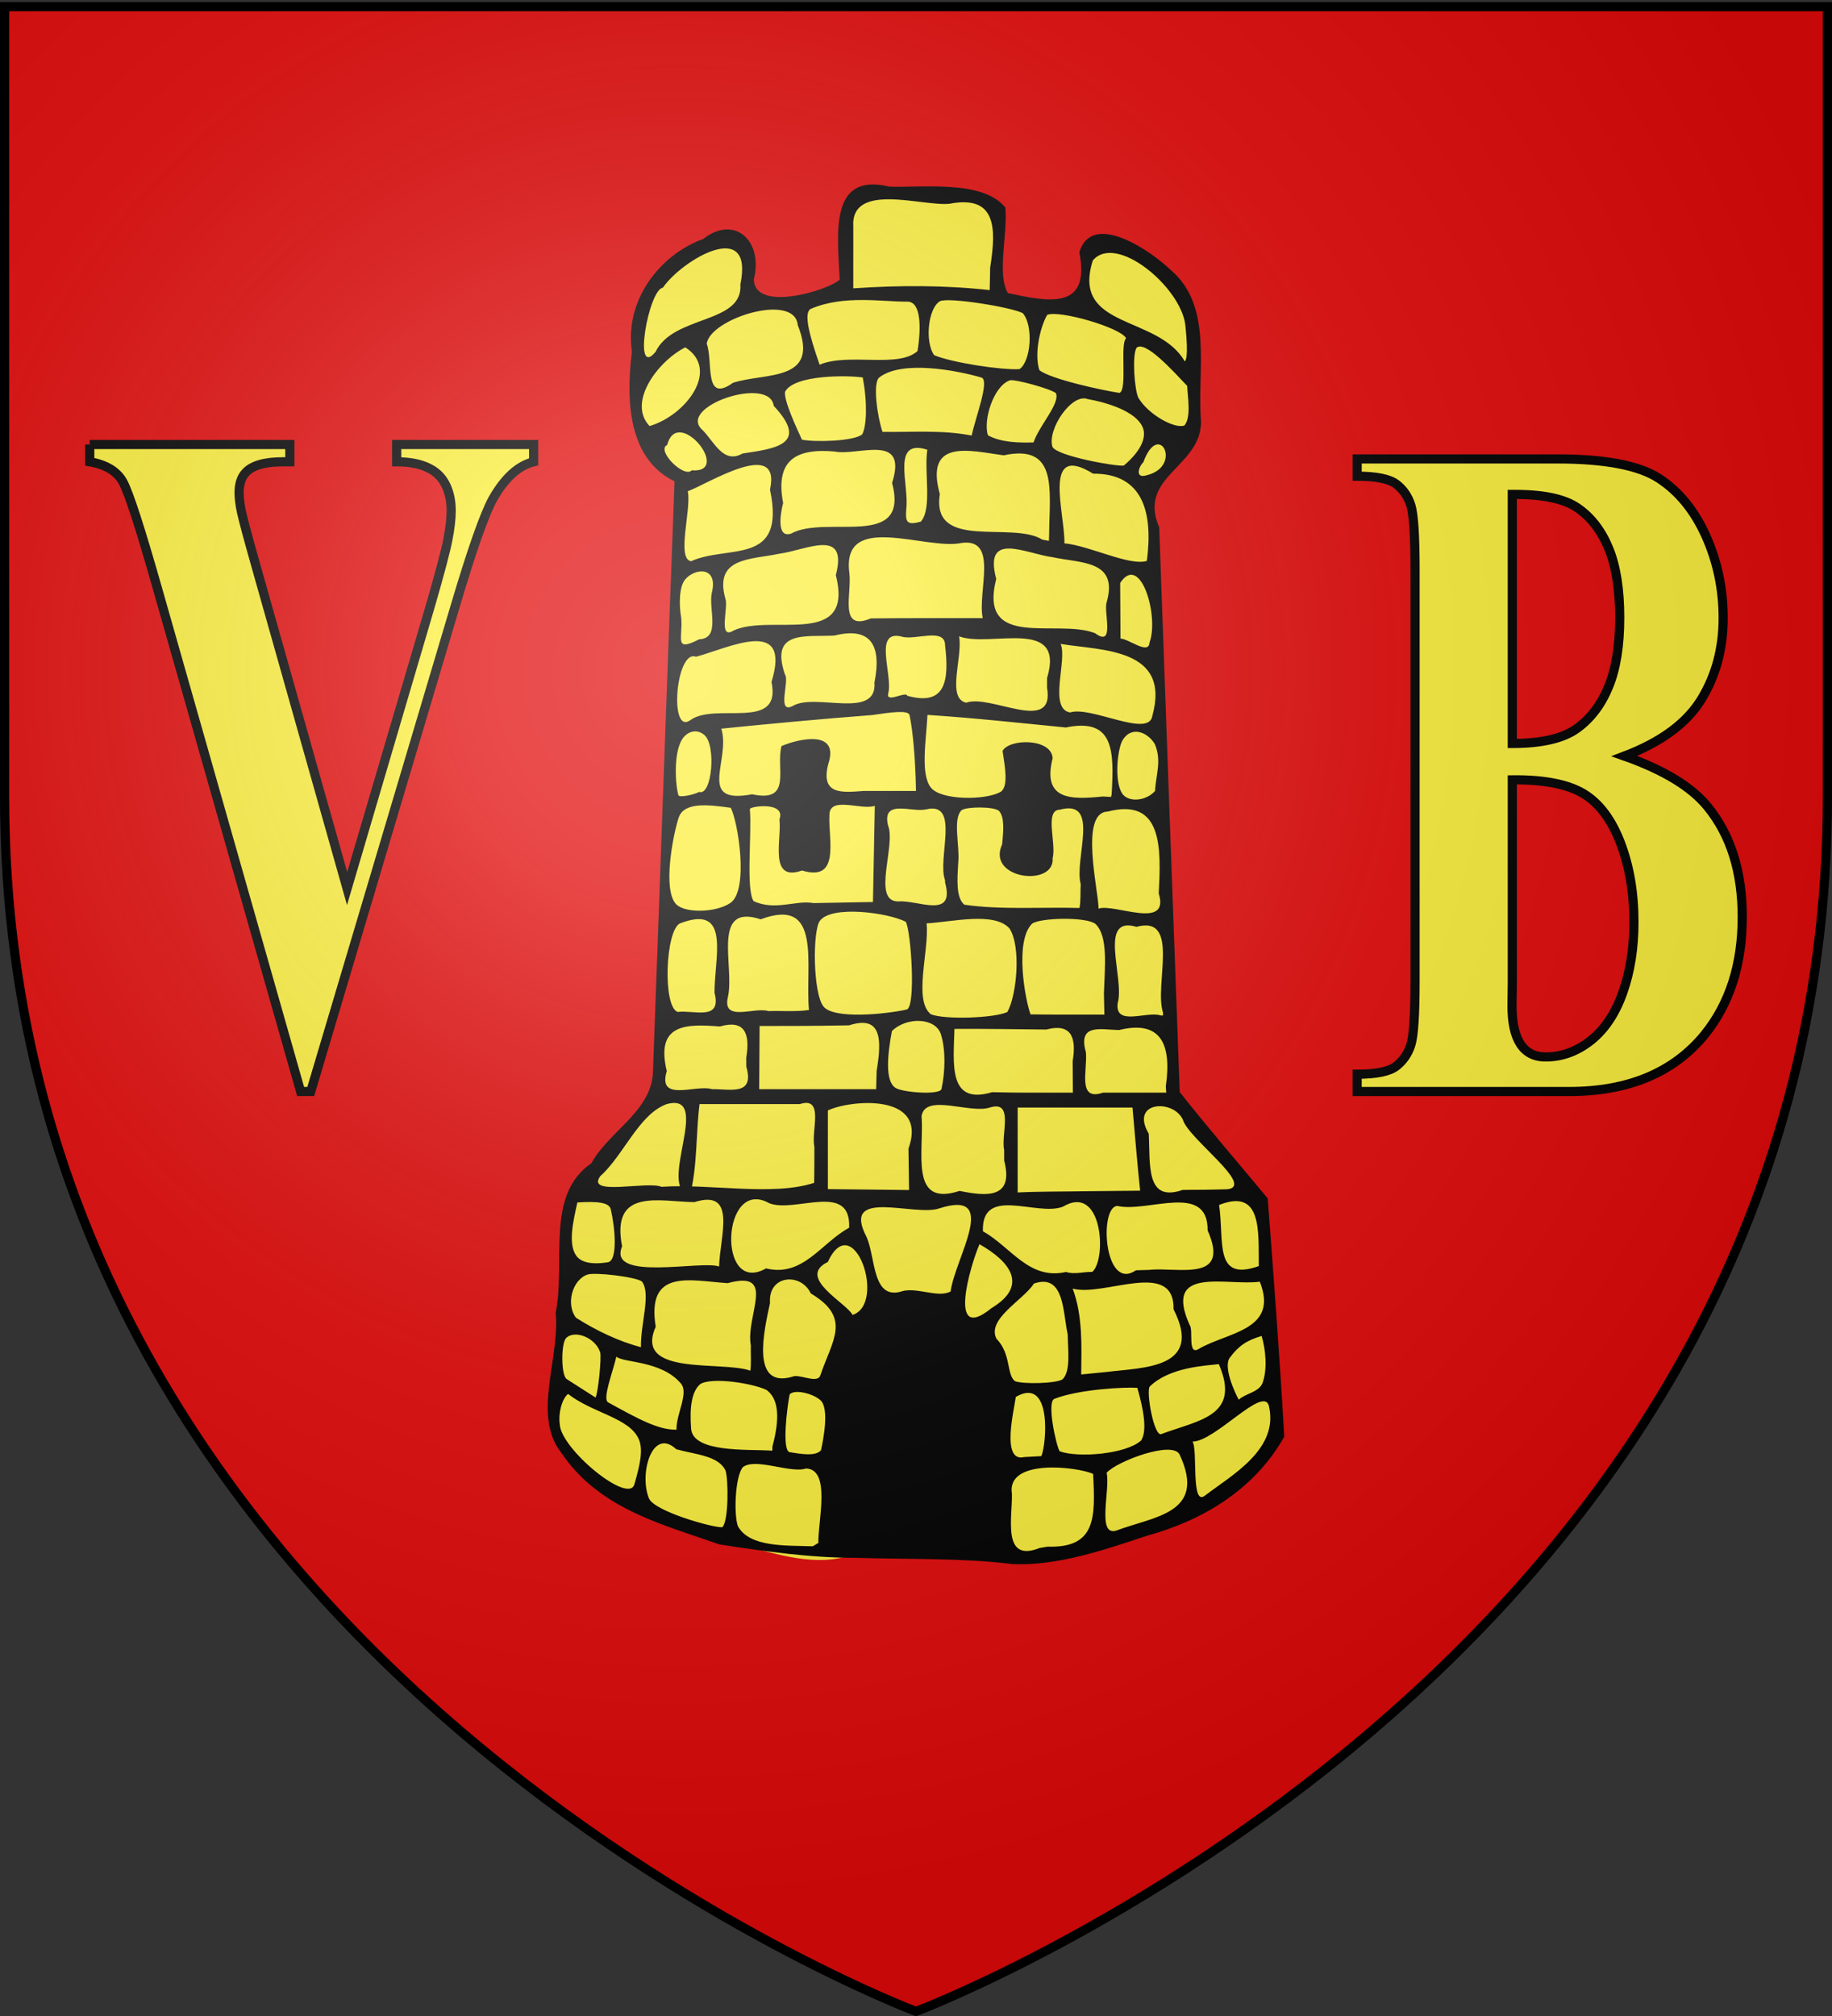 <svg xmlns="http://www.w3.org/2000/svg" xmlns:xlink="http://www.w3.org/1999/xlink" width="600" height="660" version="1.0"><rect width="100%" height="100%" fill="#333333" stroke="none"/><defs><linearGradient id="b"><stop offset="0" style="stop-color:white;stop-opacity:.314"/><stop offset=".19" style="stop-color:white;stop-opacity:.251"/><stop offset=".6" style="stop-color:#6b6b6b;stop-opacity:.125"/><stop offset="1" style="stop-color:black;stop-opacity:.125"/></linearGradient><linearGradient id="a"><stop offset="0" style="stop-color:#fd0000;stop-opacity:1"/><stop offset=".5" style="stop-color:#e77275;stop-opacity:.659"/><stop offset="1" style="stop-color:black;stop-opacity:.323"/></linearGradient><radialGradient xlink:href="#b" id="c" cx="221.445" cy="226.331" r="300" fx="221.445" fy="226.331" gradientTransform="matrix(1.353 0 0 1.349 -77.63 -85.747)" gradientUnits="userSpaceOnUse"/></defs><g style="display:inline"><path d="M300 658.5s298.5-112.32 298.5-397.772V2.176H1.5v258.552C1.5 546.18 300 658.5 300 658.5z" style="fill:#e20909;fill-opacity:1;fill-rule:evenodd;stroke:none;stroke-width:1px;stroke-linecap:butt;stroke-linejoin:miter;stroke-opacity:1"/></g><g style="display:inline"><path d="M285.563 61.546c-5.181-.437-9.142 4.437-9.575 9.817-1.057 6.877-.176 13.873.082 20.783-6.094 4.332-13.606 5.936-20.808 6.227-3.911.198-9.359-1.575-9.38-6.784 1.533-5.393.342-12.992-5.202-14.931-5.094-1.87-9.136 2.682-13.72 4.229-11.293 5.5-20.595 18.377-19.15 32.597.063 6.567-1.227 13.304-.293 19.955.722 9.958 5.731 19.854 14.484 23.423-2.606 65.37-4.618 130.778-7.282 196.14-1.86 11.096-11.689 16.834-17.8 24.84-1.559 2.623-3.383 4.723-5.74 6.478-7.39 7.554-6.925 19.758-7.017 30.025.204 5.645-.598 11.239-1.03 16.78.81 13.123-5.561 26.482-1.088 39.25 6.614 13.36 19.318 21.357 31.913 26.345 9.54 3.554 19.105 7.444 29.084 9.222 11.646 2.788 23.99 7.222 35.841 3.109 17.767.47 35.728-1.478 53.32 1.866 17.9.411 34.889-6.773 51.83-12.087 14.067-5.242 27.507-14.647 35.515-28.796-1.507-25.764-3.427-51.496-5.364-77.225-9.645-11.585-19.477-22.988-28.839-34.853-2.303-61.68-4.49-123.366-6.73-185.05-2.711-5.447-1.618-12.446 2.422-16.726 4.435-5.532 11.658-10.298 11.217-18.737-1.099-13.792 2.538-28.918-4.048-41.546-4.602-7.533-12.024-12.419-19.361-16.17-4.115-1.887-10.456-3.772-13.411 1.004-1.806 2.51.319 5.827-.293 8.794.071 5.483-4.456 9.57-9.217 9.548-5.562.458-11.013-1.025-16.452-2.1-3.848-6.814-1.379-15.387-1.235-22.9-.023-2.65.993-6.233-1.935-7.43-8.81-5.682-19.526-4.248-29.325-4.396-3.913.476-7.575-.607-11.413-.7z" style="fill:#fcef3c;fill-opacity:1;stroke:none;stroke-width:7;stroke-miterlimit:4;stroke-dasharray:none;stroke-opacity:1;display:inline"/><path d="m324.293 87.581-.157 7.394c-14.833-1.636-29.804-1.603-44.678-.581V74.308c-.984-14.99 22.82-6.63 31.532-7.604 15.236-2.918 15.39 7.731 13.303 20.877zm-109.6 27.623c-7.557 9.073-2.23-20.485 2.42-21.034 6.09-8.926 29.956-23.252 25.367-1.07.934 13.058-21.966 9.938-27.787 22.104zm173.506-8.882c.296 2.972 1.094 10.883-.172 12.01-8.765-15.352-37.276-10.46-30.12-33.062 7.609-9.019 28.737 8.63 30.292 21.052zm-119.77 13.07c-3.375-9.68-5.38-17.194-2.82-18.295 10.774-4.634 23.534-2.26 31.556-2.344 4.452-.046 4.588 8.27 3.34 16.17-6.369 5.749-22.596.468-32.075 4.468zm66.534-16.865c3.503 3.908 2.77 15.644-1.058 18.32-5.818.368-22.17-2.128-27.964-4.571-3.042-4.226-2.092-15.308 1.937-17.685 3.023-1.347 23.558 2.024 27.085 3.936zm-94.91 22.799c-9.672 6.9-6.41-6.922-8.588-12.78 1.027-8.257 28.82-16.947 29.8-6.136 7.499 18.798-10.612 15.458-21.212 18.916zm128.752-14.596c-2.09 2.025.538 17.011-2.19 17.902-5.139-.767-22.291-4.412-26.19-7.426-1.734-5.033.08-13.834 2.534-18.118 3.859-1.69 24.119 4.174 25.846 7.642zm-156.063 28.754c-7.385-7.75 2.742-21.258 11.705-25.768 11.465 7.327.28 22.216-11.705 25.768zm176.082-13.137c.127 3.698 1.373 10.107-.885 12.925-2.97 1.29-11.83-3.436-15.118-9.07-1.279-2.58-2.096-14.086-.572-16.374 2.91-2.427 11.966 7.67 16.575 12.519zm-67.412-2.748c2.852.837-1.977 13.164-3.178 18.997-9.644-1.912-19.464-1.05-29.207-1.208-1.557-4.47-3.362-16.023-1.046-17.822 7.418-5.76 25.374-2.33 33.431.033zm-39.01 18.569c-2.66 2.342-15.684 2.619-19.747 1.772-1.622-3.513-6.037-12.893-5.532-15.694 3.048-5.716 21.031-5.37 25.43-4.67 1.605 8.547 1.252 15.898-.15 18.592zm56.098 2.67c-4.762.15-10.706.032-14.94-2.344-1.632-4.878 1.823-16.192 7.23-18 1.82-.356 13.235 2.76 15.024 4.207 1.505 3.318-5.555 10.73-7.314 16.138zm-95.326 3.635c-6.222 3.561-9.232-3.776-13.043-7.647-8.815-7.586 22.01-18.063 23.273-7.947 12.001 12.776.091 14.012-10.23 15.594zm124.878 3.948c-2.508.355-21.975-3.135-23.367-6.145-1.775-5.662 6.275-17.605 11.501-15.635 6.563 1.168 15.71 4.027 18.005 9.118 1.513 3.356-.57 7.986-6.14 12.662zm-141.507 1.557c-2.468 2.694-11.752-6.56-8.037-8.309 3.43-13.104 21.538 9.368 8.037 8.31zm149.033 1.606c-4.01 1.247-2.637-2.835-1.106-4.291 5.082-14.022 13.016 1.388 1.106 4.291zm-74.004 15.199c-4.687 1.258-5.097.175-4.738-4.398.901-7.928-4.955-22.96 6.872-19.148-1.111 7.37 1.668 19.196-2.134 23.546zm-42.517 3.92c-5.644 1.833-2.703-9.722-2.569-9.992-2.714-14.212 4.343-17.986 16.8-16.897 7.757 1.597 24.188-6.38 18.872 10.303 5.882 22.084-21.622 10.226-33.103 16.586zm84.552.028-.07 2.335-2.177-.404c-9.842-6.205-36.45 3.842-33.559-14.871-5.08-18.505 10.074-14.159 20.894-12.727 17.928-3.863 15.008 11.422 14.912 25.667zm-117.261 8.993c-4.9-.668.176-17.209-1.096-22.9 6.491-2.347 30.71-17.8 26.93-.541 5.305 25.156-13.55 17.927-25.834 23.44zm149.254-.091c-5.58 1.774-18.651-4.935-26.991-5.766.196-9.805-7.484-33.245 9.397-22.793 16.517-.126 19.652 13.002 17.594 28.559zm-73.215 18.736c-5.728.002-11.456.019-17.184.083-10.7 4.495-6.118-8.266-7.044-14.934-2.567-20.387 25.194-7.203 36.817-9.779 12.215-1.63 5.075 16.002 6.878 24.63h-19.467zm-62.074 4.022c-5.274 3.353-1.677-7.637-2.731-10.333-3.853-13.709 8.387-12.798 17.606-14.774 8.87-1.16 22.67-8.725 18.548 7.013 6.128 24.11-21.097 12.474-33.423 18.094zm122.117-9.19c-1.027 3.057 2.83 14.998-3.772 10.103-12.361-4.92-38.372 5.718-32.382-17.777-4.226-15.905 9.664-8.246 18.547-7.094 9.193 1.998 21.604.924 17.607 14.768zm-133.432 12.092c-8.454 4.339-5.272-.387-5.899-7.09-.73-4.04-.713-10.03 1.246-12.427 3.2-3.917 10.981-4.463 8.773 4.315-1.135 5.262 3.032 14.87-4.12 15.202zm147.48 1.045c-.231 4.246-6.8-1.228-9.497-1.269l-.116-18.21c6.616-10.107 12.828 10.868 9.614 19.479zm-79.333 17.444c-.434-1.665-7.184 2.67-6.216-.858 1.49-6.172-5.013-20.821 4.335-18.525 4.367 1.418 14.378-3.233 14.265 3 1.395 11.672.04 19.848-12.384 16.383zm-37.455 3.31c-5.461 2.884-1.031-8.228-2.6-10.25-5.082-14.79 7.018-12.23 16.213-12.775 11.466-2.87 15.616 2.688 13.082 15.392.94 12.282-19.41 3.287-26.695 7.632zm83.232-9.102v3.186c2.612 15.385-18.564 1.927-26.483 4.875-6.56-1.429-1.046-15.048-2.33-21.721 10.189 3.818 34.898-6.57 28.813 13.66zm-116.915 13.835c-6.998 4.83-4.605-23.448 1.944-20.814 10.838-2.923 31.396-13.37 24.717 8.243 3.475 16.426-18.485 6.418-26.66 12.57zm151.412-1.51c-1.129 7.457-20.082-3.303-26.976-1.066-7.197-1.277-.743-17.566-3.1-22.445 13.593 2.24 36.145 1.316 30.076 23.51zm-131.096 25.714c-18.398 3.503-6.9-11.177-10.082-21.479 16.048-1.612 33.293-3.234 49.373-4.448 5.776-.847 11.873-1.775 12.267.028 1.14 5.23 1.944 14.89 2.114 24.808H282.88c-6.902.499-14.267 1.48-11.608-8.843 3.81-11.489-10.049-8.13-15.321-5.845-1.963 7.24 3.72 18.654-9.628 15.78zm117.755-.014-.205.89-2.65-.151c-10.542 1.08-19.932 1.208-16.48-12.527-.362-6.643-14.303-6.438-16.386-2.386.739 5.079 2.094 11.975-.83 13.506-5.167 2.707-19.263 2.64-22.607-1.45-3.581-4.38-1.563-15.754-1.166-23.847 15.123.982 30.209 2.63 45.298 4.118 15.722-3.259 15.869 7.441 15.026 21.847zm-135.103-.751c-1.67.89-6.128 1.883-6.762 1.159-1.029-3.294-1.711-13.864 1.213-18.425 1.536-2.396 4.601-3.58 7.215-1.416 4.027 3.336 2.515 20.13-1.666 18.682zm149.222-15.7c2.335 5.474.407 9.9.08 15.387-2.604 3.034-7.88 3.785-10.262 1.428-2.984-2.953-2.387-13.501-.592-17.624 2.734-5.264 8.28-3.32 10.774.809zm-68.69 44.591.013.77c3.388 12.217-9.042 5.595-15.35 6.194-8.78-.007-.657-18.363-3.335-24.907-2.068-8.82 7.813-4.096 12.513-5.244 11.267-2.67 3.53 16.125 6.158 23.187zm-43.1 7.5c-5.688-1.062-12.534 2.654-19.596-.652-2.58-3.832-.525-22.274-1.226-30.109-.237-.923 11.926-2.65 9.684 3.35.802 6.68-3.61 20.62 7.4 16.745 12.695 3.853 8.58-10.183 8.974-18.023-.15-6.562 10.367-1.604 14.864-3.147-.203 10.493-.404 20.986-.604 31.48l-19.496.357zm87.535-6.208c-.15 2.593.068 5.249-.393 7.81-12.22-.323-26.1.643-37.733-1.08-2.726-2.307-2.334-8.073-1.976-13.801.548-5.523-1.92-14.303 1.107-17.147 1.67-1.158 10.379-1.228 12.18.194 1.917 1.987 1.53 6.464 1.075 11.012-5.235 11.417 17.31 14.122 16.54 4.498 1.31-4.678-2.798-15.775 2.382-15.865 13.435-3.593 4.578 16.172 6.818 24.38zm-114.765 6.181c-4.754 3.2-14.955 3.424-17.809.324-4.297-4.668-1.132-21.937.877-28.18 1.692-5.256 9.45-4.374 17.08-3.317 2.4 4.565 6.01 27.03-.148 31.173zm140.312-3.166c3.793 12.253-14.632 3.19-19.698 5.011.007-5.815-6.355-31.485 2.964-31.77 17.913-4.677 17.568 11.657 16.734 26.76zm-114.547 38.186c-4.412.648-8.888.217-13.324.364-4.506-1.46-15.3 3.853-13.198-4.722 2.2-9.862-5.604-30.713 10.711-25.322 20.373-7.626 14.466 14.915 15.811 29.68zm-30.903-7.604-.017.913-.02 1.049c2.472 9.41-6.795 5.582-12.036 6.293-5.021-1.642-4.041-26.832.757-29.003 15.721-6.043 11.864 8.775 11.316 20.748zm62.609-21.264c1.677 2.775 3.41 27.599.349 28.714-7.187 1.596-23.951 3.192-27.278-.958-3.5-4.364-3.62-24.8-1.209-28.064 3.844-5.206 22.378-2.678 28.138.308zm64.896 23.561.154 6.82c-8.062-.021-16.125.055-24.186-.072-1.756-4.729-5.3-23.944.487-29.67 2.656-2.001 17.775-2.333 20.778.062 4.218 4.058 3.047 14.025 2.767 22.86zm19.359 6.174-.006.933h-.73c-4.52-1.561-15.146 3.762-14.115-4.06 2.371-8.06-6.69-28.791 6.158-24.96 14.499-3.962 5.697 19.05 8.693 28.087zm-50.977-.204c-4.162 1.985-20.337 2.579-25.038.756-5.866-4.572-.526-20.729-1.419-29.77 8.288-.454 22.098-3.905 27.12 1.63 3.884 5.778 2.457 21.794-.663 27.384zm-42.822 19.3-.16 5.958h-38.308l.143-20.675c9.765.019 19.53-.033 29.294-.217 10.838-3.487 10.7 4.846 9.031 14.933zm-42.7-4.359.02 2.973c2.8 9.628-5.351 7.257-11.26 7.344-5.274-1.625-17.939 4.476-14.786-5.912-3.817-15.748 6.656-15.418 17.4-14.613 7.92-2.274 9.99 2.035 8.625 10.208zm63.786-7.54c1.588 5.297 1.352 12.168.166 17.778-.445 2.105-12.72 1.187-15.084-.345-3.505-2.272-2.597-10.978-1.16-18.586 4.788-4.76 14.388-4.482 16.078 1.152zm73.625 16.923.071 1.036.073 1.046h-20.72c-8.576 2.918-4.99-7.49-5.61-13.289-2.688-9.487 4.97-7.33 10.824-7.207 13.395-3.3 17.404 4.122 15.362 18.414zm-30.51-8.209.07 10.291c-8.813-.032-17.629.097-26.44-.156-14.532 4.347-12.633-9.317-12.35-20.72 10.032-.067 20.064.122 30.095.205 7.904-2.082 9.997 2.239 8.624 10.38zm-84.592 27.95c-.006 3.956.02 7.912-.067 11.866-13.727 4.452-33.836.216-50.008 1.298-4.76-1.964-24.838 3.18-20.05-3.483 7.66-6.838 12.65-20.284 21.747-23.593 15.429-4.16-3.48 27.639 7.59 29.757 2.47-8.522 2.008-20.876 3.179-29.771h32.857c8.136-2.592 3.607 8.8 4.752 13.927zm135.303 13.962c-4.898.168-9.8.192-14.7.218-12.222 4.252-10.553-8.438-11.09-18.402-6.314-10.678 8.117-11.415 11.186-4.555 1.769 6.128 23.694 21.638 14.604 22.74zm-104.481-13.315.19 13.568c-8.863-.115-17.727-.207-26.59-.296v-25.747c6.804-3.366 33.071-6.098 26.4 12.475zm57.965 13.964c-7.399.138-14.807.044-22.202.402v-27.79h37.606c.84 9.069 1.518 18.159 2.506 27.21l-17.91.178zm-26.623-13.462v3.435c3.236 12.44-5.592 11.78-14.615 9.914-16.594 5.488-11.538-12.865-12.444-24.507 1.28-7.526 15.724-.683 22.307-2.768 8.136-2.592 3.607 8.8 4.752 13.926zM189.1 393.658c6.605-.403 10.386-.026 10.924 2.222 1.385 5.784 2.414 16.858-.969 17.375-5.55.85-8.822-.06-10.327-2.161-2.75-3.839-1.014-11.275.372-17.436zm223.166 20.834c-14.826 5.26-11.255-8.188-12.996-20.012 14.116-5.585 12.87 8.562 12.996 20.012zm-176.763.152c-5.46-2.17-36.697 5.106-31.763-6.604-3.754-19.398 12.404-14.582 23.695-14.495 14.046-4.395 8.38 10.979 8.068 21.1zm15.374.616c-16.14 9.165-14.577-30.125 1.024-21.365 8.383 3.397 26.867-7.212 26.202 8.043-9.283 5.063-15.06 16.237-27.226 13.322zm125.498.477-2.248.067-2.112.069c-10.46 7.18-12.142-20.93-6.046-21.07 9.918 2.278 29.7-7.855 29.535 7.98 7.64 17.298-9.707 11.935-19.13 12.954zm-18.674.665c-2.834-.074-5.787.92-8.571.02-12.11 2.762-17.984-8.16-27.221-13.335-.503-15.138 17.715-4.715 26.202-8.044 13.106-7.787 14.41 17.44 9.59 21.36zm-46.373 6.426c-4.153 2.124-10.566-1.319-15.556-.196-10.124 3.515-8.918-10.561-11.911-17.558-8.717-16.542 15.798-6.562 23.894-9.517 19.894-6.295 5 16.347 3.574 27.271zm-32.11 7.654c-1.835-3.828-18.522-12.279-8.115-17.319 8.325-17.957 19.461 13.605 8.115 17.319zm45.466-2.198c-14.64 11.946-6.779-14.303-3.891-20.945 10.074 5.702 16.183 13.55 3.89 20.945zM209.92 441.04c-7.283-1.876-14.91-5.577-21.26-9.624-3.38-4.31-1.31-12.376 3.717-14.139 2.397-.84 15.722.718 17.833 2.246 3.108 3.945-.476 13.885-.29 21.517zm182.454.701c-3.395 1.837-1.543-6.308-2.689-7.832-9.019-19.793 12.1-12.84 22.906-14.304 6.396 16.07-10.775 16.462-20.217 22.136zm-146.467-1.253c-.091 2.69.187 5.856-.158 8.252-9.287-3.353-38.312 1.947-30.992-14.377-3.104-19.246 11.237-15.08 23.543-14.284 16.346-4.429 5.803 10.517 7.607 20.409zm116.522 8.667c-2.776.263-5.551.524-8.324.82.087-9.533.545-19.067-2.789-28.112 10.254 2.81 33.387-9.846 33.036 6.788 9.986 19.563-10.222 19.007-21.923 20.504zm-93.763 1.096c-.926 2.965-7.118-.692-9.237.486-13.685 3.912-9.154-15.268-7.238-24.166-.717-9.122 10.027-10.13 13.362-3.123 13.421 8.011 7.103 15.113 3.113 26.803zm79.364 1.274c-1.919 1.436-13.056 1.688-15.65.629-2.784-2.248-1.176-8.909-6.024-13.873-3.285-6.442 8.732-12.596 12.28-18.073 10.005-3.46 9.444 9.484 11.048 16.676.104 5.52.992 11.94-1.654 14.64zm-151.45-8.768c.439 1.85-.663 13.07-1.527 14.781l-9.467-6.063c-1.841-1.18-1.85-11.558-.24-13.347 2.787-2.934 9.685-.24 11.233 4.63zm216.889 10.046c-1.154 3.003-5.612 3.368-7.761 5.435-1.224-2.215-5.21-10.724-2.914-13.783 2.885-3.842 5.429-5.614 10.394-7.08 1.37 4.439 1.938 11.113.28 15.428zm-190.446.159c2.638 3.146-1.637 10.058-1.457 15.084-5.922.145-12.568-3.54-22.381-8.931-1.985-1.09 1.46-9.732 2.68-15 2.207 2.131 14.737 1.187 21.158 8.847zm157.474 16.47c-2.502 1.585-5.273-14.216-3.912-15.54 6.494-6.319 18.166-6.778 22.592-7.3 7.375 17.073-6.618 18.29-18.68 22.84zm-127.473 3.934c-.192.576.288 1.992-.752 1.508-7.647-.419-25.082.676-25.92-6.983-.545-7.01.126-12.337 2.995-14.771 3.923-2.396 17.297-.228 21.737 1.944 4.182 3.1 4.222 9.73 1.94 18.302zm120.705-1.777c-5.003 4.502-20.653 5.75-26.686 3.53-1.111-1.753-4.314-16.148-1.723-17.165 8.06-3.163 23.416-3.93 27.174-3.587 2.031 7.123 3.3 14.005 1.235 17.222zm-115.105-15.105c1.644-1.781 7.748-.263 10.135 1.973 2.875 2.694.9 12.82.125 16.318-1.804 2.109-6.53 1.22-10.209.65-2.691-.416-.904-14.703-.051-18.94zm82.44 20.22-5.662.312c-7.719 1.852-3.113-16.1-2.727-19.688 11.966-6.95 10.07 15.436 8.388 19.375zm-133.294 9.225c-1.886 6.781-24.359-11.773-24.445-19.78-.49-3.174.587-8.094 2.722-9.795 8.091 6.324 20.28 7.811 23.217 14.941 1.375 3.34.448 7.934-1.494 14.634zm186.78 3.76c-4.591 3.482-2.172-15.343-4.01-17.728 7.38-.051 22.89-18.087 24.976-11.929 3.601 14.383-12.122 22.884-20.965 29.657zm-156.956-8.314c.996 2.689 1.076 16.843-1.058 18.614-2.994.196-22.193-5.19-23.994-9.439-3.315-8.05 1.083-23.47 8.947-16.089 6.456 1.756 13.77 2.114 16.105 6.914zm127.918 19.74c-6.383 1.816-1.815-13.665-3.083-18.948 3.179-3.713 21.93-10.838 23.979-5.827 8.85 19.221-8.487 20.057-20.896 24.775zm-97.5 4.009-1.82 1.098c-8.972-.296-20.704.355-24.52-6.578-1.379-3.804-.942-15.908 1.53-19.241 4.015-3.382 15.683 2.07 20.75.356 8.26.197 3.942 17.137 4.06 24.365zm89.995-22.607c.74 14.294 1.023 24.336-14.956 23.828l-2.65.46c-12.3 4.858-8.807-9.932-8.985-17.733-1.913-11.637 21.2-8.935 26.59-6.555zm-26.519 29.522c14.653.706 30.05-4.576 44.084-9.248 17.822-4.86 35.126-14.812 45.036-32.455-1.493-26.017-3.438-52.02-5.414-78.003-9.303-11.228-19.506-23-28.823-34.82-2.292-61.62-4.485-123.244-6.717-184.867-7.192-16.76 13.534-19.539 13.704-34.476-1.416-16.819 4.16-37.772-9.906-49.756-6.695-6.436-25.814-19.515-29.962-5.824 3.824 19.12-10.219 16.225-23.382 13.339-3.695-6.057-.023-19.331-.85-28.002-7.379-8.989-26.194-6.498-37.983-6.822-19.885-4.827-16.936 15.65-16.273 30.462-4.058 3.656-28.125 10.789-28.085-.225 3.104-12.289-6.205-21.253-16.62-13.102-14.02 5.044-25.841 19.907-23.338 36.942-2.02 16.107-1.166 35.063 13.97 42.392-2.488 64.51-4.679 129.035-7.084 193.55-.538 12.703-14.514 19.33-20.163 29.706-15.21 10.356-8.323 32.406-11.693 48.95 1.463 14.982-7.851 33.73 1.948 45.97 12.358 18.305 33.106 23.307 51.693 29.867C249.797 507.778 265 510 280 510c17.546.547 35 0 51.49 2.039z" style="fill:#000;fill-opacity:1;stroke:none;stroke-opacity:1;display:inline"/><path d="M34.318 153.526v5.657c5.31.916 8.929 3.1 10.844 6.562 1.916 3.462 5.698 15.117 11.344 34.969l46.875 164.625h3.312l47.094-158.188c5.579-18.834 9.771-30.815 12.594-35.906 3.898-6.82 8.339-10.84 13.312-12.062v-5.657H134.85v5.657c4.772 0 8.578.863 11.468 2.593 2.084 1.222 3.675 3.003 4.75 5.344 1.076 2.342 1.625 5.04 1.625 8.094 0 2.647-.385 5.858-1.125 9.625-.739 3.767-2.711 11.215-5.937 22.312l-27.031 91.75L89.475 195.84c-3.092-10.893-4.9-17.6-5.438-20.094-.538-2.494-.812-4.636-.812-6.469 0-2.952.766-5.191 2.312-6.718 2.15-2.24 6.18-3.375 12.094-3.375h2.219v-5.657H34.318zM449.4 158.245v5.656c6.25 0 10.528.864 12.813 2.594s3.874 4.036 4.781 6.938c.907 2.901 1.375 9.957 1.375 21.156v134.406c0 11.199-.468 18.212-1.375 21.063-.907 2.85-2.467 5.155-4.719 6.937-2.251 1.782-6.557 2.688-12.875 2.688v5.656h69.469c19.356 0 34.101-6.182 44.25-18.5 8.267-10.18 12.406-23.049 12.406-38.625 0-14.762-3.754-26.767-11.281-36.031-5.242-6.516-14.341-12.075-27.312-16.657 12.03-4.58 20.415-10.774 25.187-18.562 4.772-7.788 7.156-16.648 7.156-26.625 0-9.468-1.861-18.413-5.625-26.813-3.764-8.399-8.918-14.712-15.437-18.937-6.52-4.225-17.622-6.344-33.281-6.344H449.4zm50.813 11.625c9.812-.102 16.939 1.352 21.375 4.406 4.436 3.055 7.864 7.522 10.25 13.375 2.386 5.854 3.562 13.37 3.562 22.532s-1.205 16.689-3.625 22.593c-2.42 5.905-5.9 10.493-10.437 13.75-4.537 3.258-11.581 4.875-21.125 4.875V169.87zm0 93.438c10.283-.102 18.012 1.383 23.187 4.437 5.175 3.054 9.262 8.439 12.219 16.125 2.957 7.687 4.437 16.36 4.438 26.031 0 8.45-1.206 16.097-3.625 22.969-2.42 6.872-5.901 12.105-10.438 15.719-4.537 3.614-9.498 5.437-14.875 5.437-3.63 0-6.37-1.388-8.219-4.187-1.848-2.8-2.781-6.971-2.781-12.469l.094-7.625v-66.437z" style="font-size:144px;font-style:normal;font-weight:700;text-align:center;writing-mode:lr-tb;text-anchor:middle;fill:#fcef3c;fill-opacity:1;stroke:#000;stroke-width:3;stroke-linecap:butt;stroke-linejoin:miter;stroke-miterlimit:4;stroke-dasharray:none;stroke-opacity:1;font-family:Times New Roman" transform="translate(-4.922 -8)"/></g><g style="display:inline"><path d="M300 658.5s298.5-112.32 298.5-397.772V2.176H1.5v258.552C1.5 546.18 300 658.5 300 658.5z" style="opacity:1;fill:url(#c);fill-opacity:1;fill-rule:evenodd;stroke:none;stroke-width:1px;stroke-linecap:butt;stroke-linejoin:miter;stroke-opacity:1"/></g><g style="display:inline"><path d="M300 658.5S1.5 546.18 1.5 260.728V2.176h597v258.552C598.5 546.18 300 658.5 300 658.5z" style="opacity:1;fill:none;fill-opacity:1;fill-rule:evenodd;stroke:#000;stroke-width:3;stroke-linecap:butt;stroke-linejoin:miter;stroke-miterlimit:4;stroke-dasharray:none;stroke-opacity:1"/></g></svg>